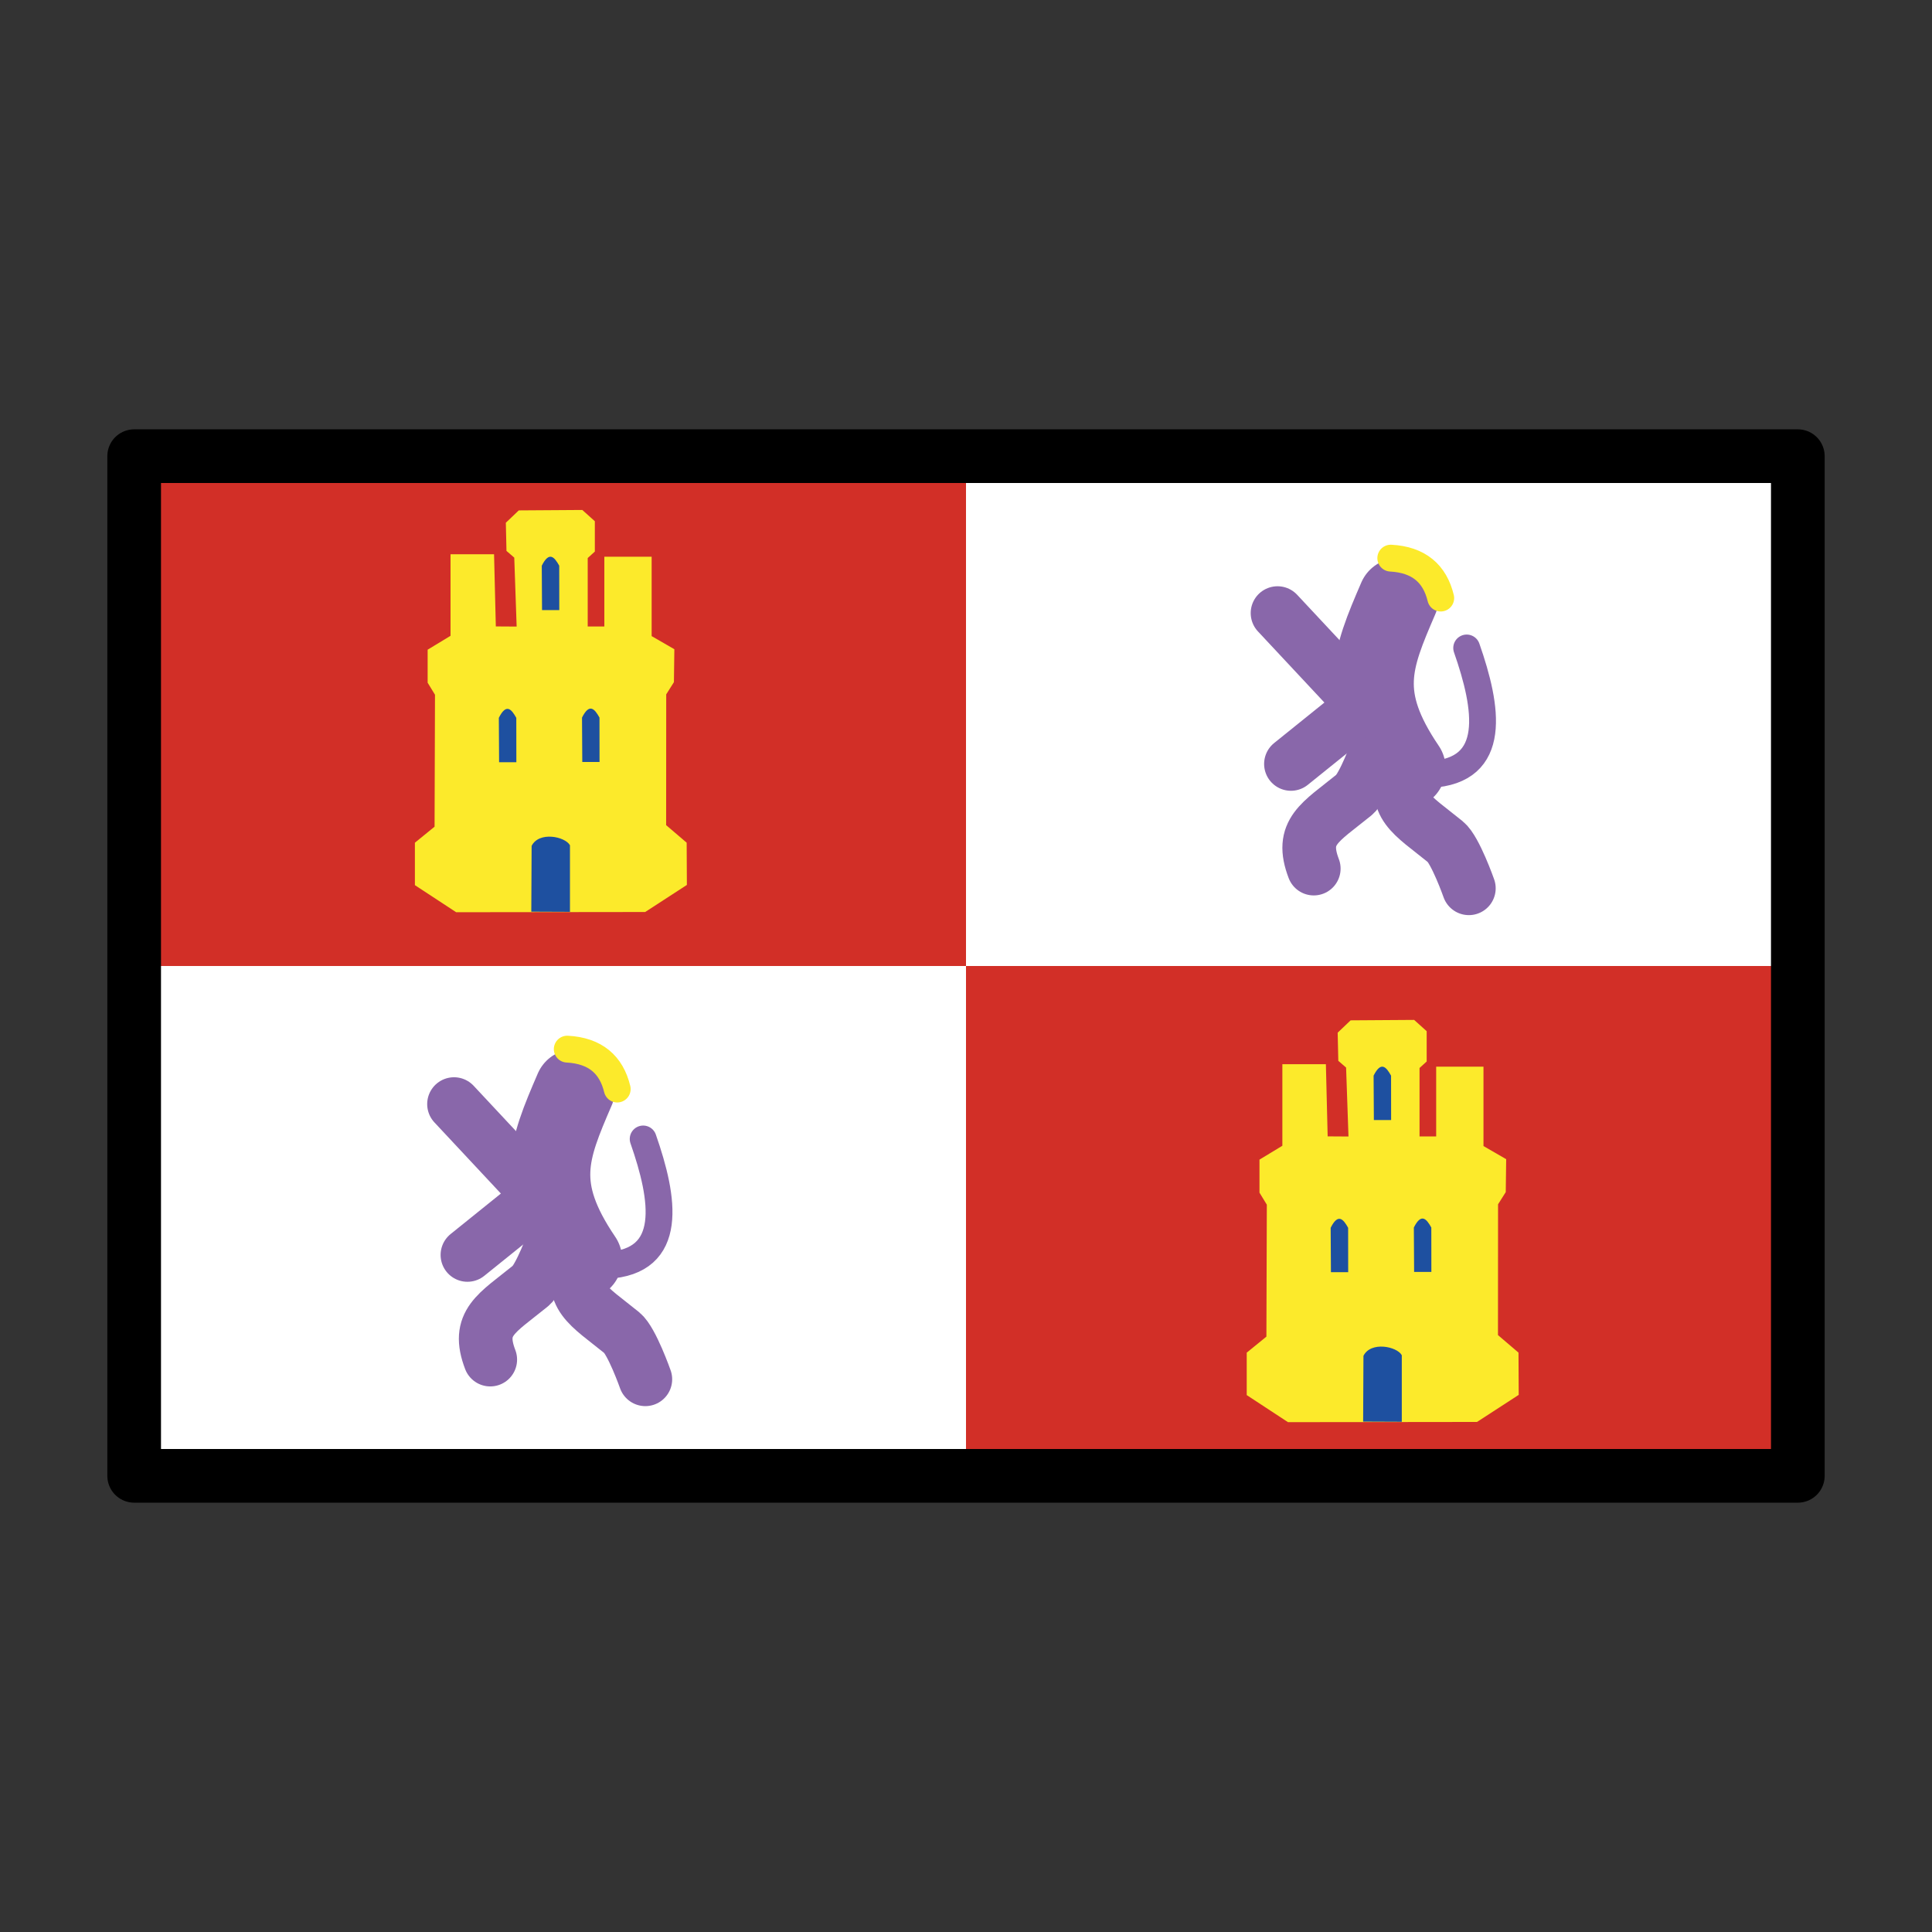 <svg id="emoji" viewBox="0 0 72 72" version="1.1" xmlns="http://www.w3.org/2000/svg">
  <rect x="0" y="0" width="72" height="72" fill="#333333" stroke="none"/>
  <g id="color">
    <rect x="5" y="17" width="62" height="38" fill="#fff"/>
    <rect x="5" y="17" width="31" height="19" fill="#d22f27" stroke-width="0.5"/>
    <rect x="36" y="36" width="31" height="19" fill="#d22f27" stroke-width="0.5"/>
    <g transform="translate(-77.25 -.512)" fill="none" stroke-linecap="round">
      <path stroke="#8967aa" stroke-width="3" d="m98.67 41.11c-0.988 2.289-1.551 3.658 0.265 6.334"/>
      <path stroke="#8967aa" stroke-width="2" d="m98.93 47.44c-0.526 1.376 0.227 1.711 1.5 2.744 0.365 0.296 0.87 1.73 0.87 1.73"/>
      <path stroke="#8967aa" stroke-width="2" d="m95.52 51.18c-0.526-1.376 0.227-1.711 1.5-2.744 0.365-0.296 0.87-1.73 0.87-1.73"/>
      <path stroke="#8967aa" stroke-linejoin="round" stroke-width="2" d="m94.67 47.28 2.712-2.184-3.212-3.438"/>
      <path stroke="#fcea2b" stroke-width="1" d="m98.39 39.61c1.044 0.057 1.642 0.577 1.862 1.488"/>
      <path stroke="#8967aa" stroke-linejoin="round" stroke-width="1" d="m99.86 47.67c2.54-0.128 2.137-2.487 1.359-4.712"/>
    </g>
    <g transform="translate(-46.56,-18.81)" fill="none" stroke-linecap="round">
      <path stroke="#8967aa" stroke-width="3" d="m98.67 41.11c-0.988 2.289-1.551 3.658 0.265 6.334"/>
      <path stroke="#8967aa" stroke-width="2" d="m98.93 47.44c-0.526 1.376 0.227 1.711 1.5 2.744 0.365 0.296 0.87 1.73 0.87 1.73"/>
      <path stroke="#8967aa" stroke-width="2" d="m95.52 51.18c-0.526-1.376 0.227-1.711 1.5-2.744 0.365-0.296 0.87-1.73 0.87-1.73"/>
      <path stroke="#8967aa" stroke-linejoin="round" stroke-width="2" d="m94.67 47.28 2.712-2.184-3.212-3.438"/>
      <path stroke="#fcea2b" stroke-width="1" d="m98.39 39.61c1.044 0.057 1.642 0.577 1.862 1.488"/>
      <path stroke="#8967aa" stroke-linejoin="round" stroke-width="1" d="m99.86 47.67c2.54-0.128 2.137-2.487 1.359-4.712"/>
    </g>
    <g transform="translate(-96.2 .566)">
      <path fill="#fcea2b" d="m113.2 33.43-1.538-1.009v-1.582l0.733-0.597 0.016-4.917-0.274-0.449v-1.23l0.853-0.517v-3.039h1.622l0.066 2.689 0.776 0.005-0.089-2.569-0.29-0.25-0.024-1.05 0.483-0.46 2.367-0.016 0.467 0.42v1.13l-0.266 0.242v2.551h0.62v-2.601h1.763v2.959l0.846 0.489-0.016 1.227-0.287 0.455-3e-3 4.874 0.765 0.654 8e-3 1.574-1.554 1.009z"/>
      <path fill="#1e50a0" d="m116 33.41 1.441 0.006v-2.482c-0.182-0.327-1.154-0.527-1.429 0.024z"/>
      <path fill="#1e50a0" d="m116.4 22.17 0.643 0.001-2e-3 -1.655c-0.182-0.327-0.375-0.551-0.651 0z"/>
      <path fill="#1e50a0" d="m117.9 27.83 0.643 0.001-2e-3 -1.655c-0.182-0.327-0.375-0.551-0.651 0z"/>
      <path fill="#1e50a0" d="m114.8 27.84 0.643 0.001-2e-3 -1.655c-0.182-0.327-0.375-0.551-0.651 0z"/>
    </g>
    <g transform="translate(-65.2 19.57)">
      <path fill="#fcea2b" d="m113.2 33.43-1.538-1.009v-1.582l0.733-0.597 0.016-4.917-0.274-0.449v-1.23l0.853-0.517v-3.039h1.622l0.066 2.689 0.776 0.005-0.089-2.569-0.29-0.25-0.024-1.05 0.483-0.46 2.367-0.016 0.467 0.42v1.13l-0.266 0.242v2.551h0.62v-2.601h1.763v2.959l0.846 0.489-0.016 1.227-0.287 0.455-3e-3 4.874 0.765 0.654 8e-3 1.574-1.554 1.009z"/>
      <path fill="#1e50a0" d="m116 33.41 1.441 0.006v-2.482c-0.182-0.327-1.154-0.527-1.429 0.024z"/>
      <path fill="#1e50a0" d="m116.4 22.17 0.643 0.001-2e-3 -1.655c-0.182-0.327-0.375-0.551-0.651 0z"/>
      <path fill="#1e50a0" d="m117.9 27.83 0.643 0.001-2e-3 -1.655c-0.182-0.327-0.375-0.551-0.651 0z"/>
      <path fill="#1e50a0" d="m114.8 27.84 0.643 0.001-2e-3 -1.655c-0.182-0.327-0.375-0.551-0.651 0z"/>
    </g>
  </g>
  <g id="line">
    <rect x="5" y="17" width="62" height="38" fill="none" stroke="#000" stroke-linecap="round" stroke-linejoin="round" stroke-width="2"/>
  </g>
</svg>
